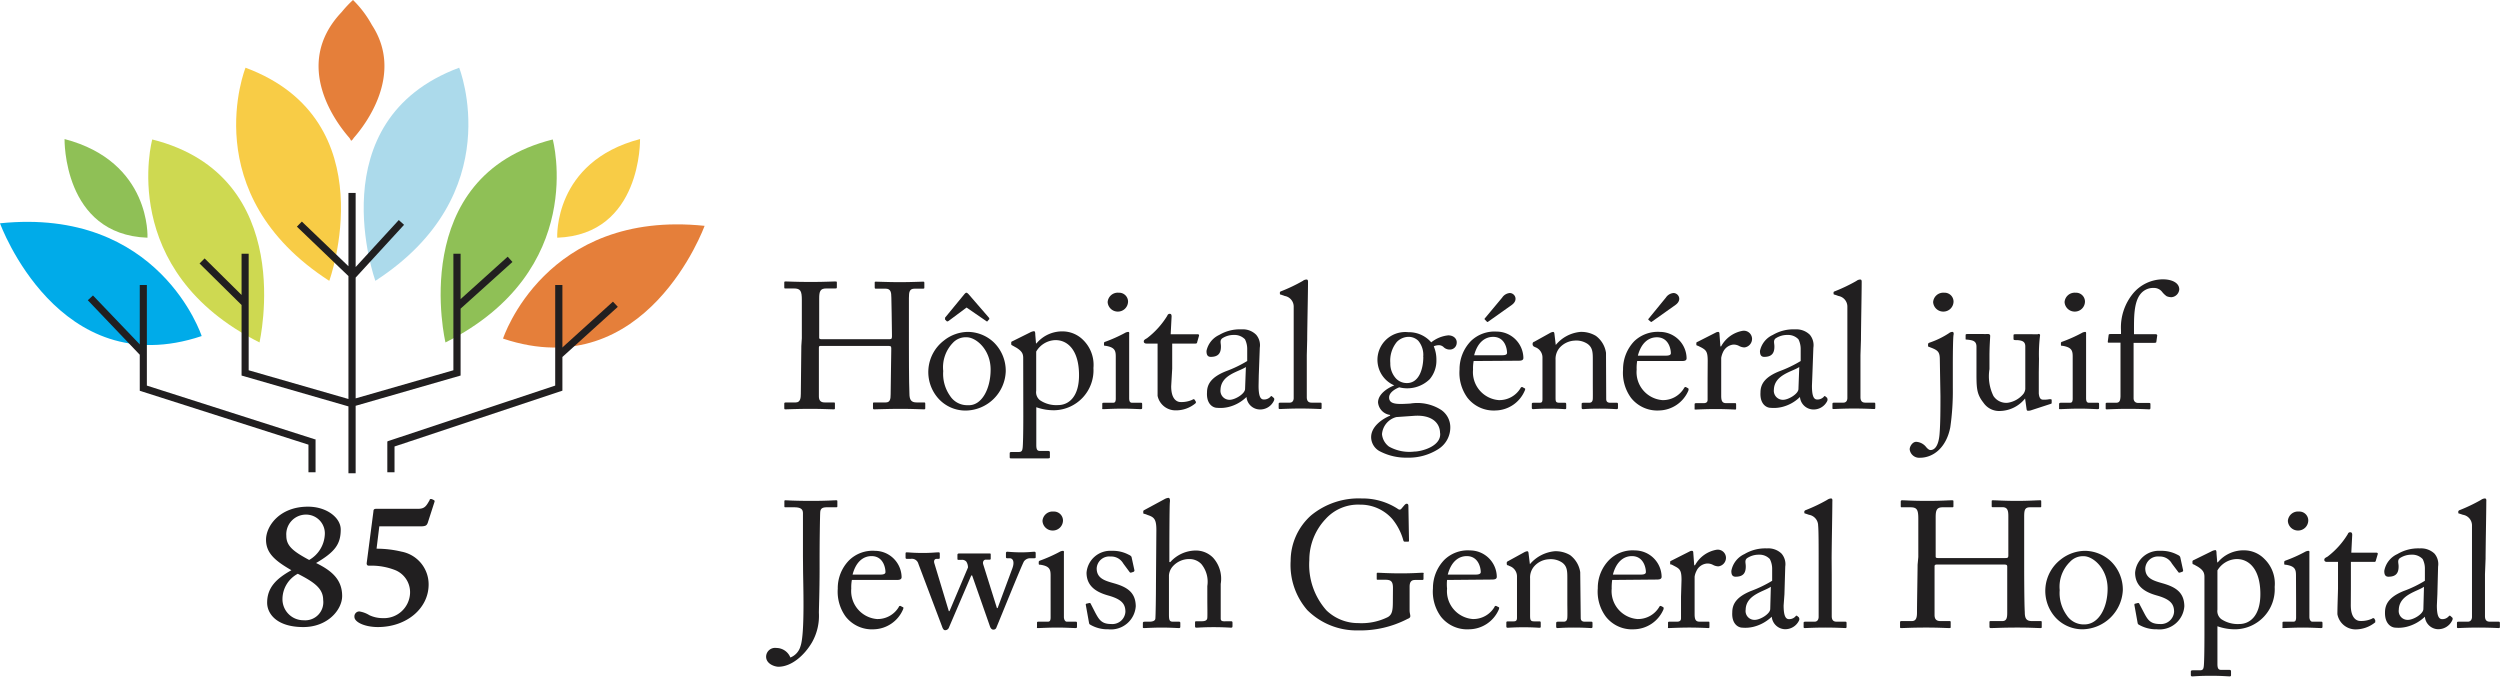 <?xml version="1.0" encoding="utf-8"?>
<svg xmlns="http://www.w3.org/2000/svg" viewBox="0 0 246.31 66.68">
  <title>Logo bilingue</title>
  <g id="Calque_2" data-name="Calque 2">
    <g id="Logo_bilingue" data-name="Logo bilingue">
      <g>
        <g>
          <g>
            <path d="M79,33.32c0-1.1,0-3.48,0-3.76,0-.9-.13-1.14-.79-1.14h-.84c-.08,0-.1,0-.1-.15v-.42c0-.09,0-.12.14-.12.36,0,.93.05,2.5.05,1.39,0,2-.05,2.37-.05.12,0,.17,0,.17.09v.45c0,.11,0,.15-.14.15h-.91c-.6,0-.69.3-.69,1,0,.25,0,2.57,0,3.56v.3c0,.09.06.14.22.14h6.59c.27,0,.36,0,.36-.26V33c0-1-.06-3.45-.06-3.66,0-.57-.07-.9-.58-.9h-.93c-.09,0-.13,0-.13-.13v-.46c0-.07,0-.1.11-.1.37,0,1.14.05,2.35.05s2-.05,2.28-.05c.13,0,.15,0,.15.14v.42c0,.11,0,.13-.15.13h-.8c-.51,0-.57.3-.57.93,0,.25,0,3.23,0,3.88v.6c0,.56,0,3.91.05,4.92,0,.63.18.88.71.88H91c.12,0,.16,0,.16.12v.42c0,.11,0,.14-.14.14-.34,0-1-.05-2.25-.05-1.55,0-2.12.05-2.66.05-.07,0-.1-.05-.1-.12v-.44c0-.09,0-.12.14-.12h1.12c.43,0,.48-.34.48-.81,0-.83.06-3.67.06-4.3v-.25c0-.2-.09-.21-.4-.21H80.93c-.19,0-.25,0-.25.17v.37c0,.48,0,3.19,0,4.43,0,.42.19.6.57.6h.87c.11,0,.14,0,.14.12v.44c0,.09,0,.12-.14.12-.34,0-1-.05-2.24-.05-1.54,0-2.07.05-2.48.05-.09,0-.13,0-.13-.12v-.46c0-.07.06-.1.13-.1h1c.45,0,.5-.43.5-.85,0-.83.05-4.25.05-4.71Z" style="fill: #211f20"/>
            <path d="M92.45,39.26A3.91,3.91,0,0,1,93,33.55a3.85,3.85,0,0,1,2.39-.85,3.76,3.76,0,0,1,2.49,1,3.91,3.91,0,0,1,1.21,2.88,4,4,0,0,1-3.93,3.87A3.59,3.59,0,0,1,92.45,39.26Zm5.15-2.84c0-2-1.45-3.19-2.36-3.19a1.72,1.72,0,0,0-1.37.56,3.47,3.47,0,0,0-.94,2.77A3.77,3.77,0,0,0,93.6,39a2,2,0,0,0,1.77.92C96.72,40,97.6,38.31,97.6,36.42ZM95.23,30.3l-1.8,1.34c-.06,0-.11.07-.16,0l-.16-.16s0-.1,0-.18L95,29c.07-.08.14-.16.21-.16s.16.08.24.17l2,2.31c0,.06.07.11,0,.14l-.14.16c0,.06-.09.07-.16,0Z" style="fill: #211f20"/>
            <path d="M100.81,35.27c0-.42-.13-.67-.65-1l-.41-.23c-.12-.05-.12-.1-.12-.16v-.14s0-.09.12-.12l1.71-.85a1.11,1.11,0,0,1,.41-.14c.09,0,.13.09.13.35l.07.85h.05a3.3,3.3,0,0,1,2.61-1.18,2.87,2.87,0,0,1,2,.86,3.43,3.43,0,0,1,1,2.75,3.94,3.94,0,0,1-3.85,4.16,5.08,5.08,0,0,1-1.78-.3v3.72c0,.5.12.59.39.59h.78c.15,0,.17.07.17.17V45c0,.11,0,.16-.17.16s-.69,0-1.83,0-1.66,0-1.8,0-.16,0-.16-.16v-.32c0-.08,0-.15.21-.15h.7c.3,0,.34-.18.37-.45s.06-1.33.06-3.06Zm1.28,3.23a1,1,0,0,0,.37.93,2.86,2.86,0,0,0,1.79.48c1,0,2.06-.76,2.06-2.94,0-2.47-1.12-3.46-2.31-3.46a2.26,2.26,0,0,0-1.91,1.13Z" style="fill: #211f20"/>
            <path d="M109.93,35.13c0-.6-.11-.91-1-1.06-.12,0-.16,0-.16-.12v-.16s0-.09.13-.12a14.57,14.57,0,0,0,1.92-.86.74.74,0,0,1,.34-.11c.09,0,.11.09.09.21,0,.3,0,1.41,0,2.87v1.93c0,.68,0,1.32,0,1.51,0,.34.09.46.29.46h.82c.14,0,.17,0,.17.16v.3c0,.12,0,.17-.16.17s-1-.05-1.71-.05c-1,0-1.73.05-1.92.05s-.14,0-.14-.14v-.35c0-.1,0-.14.17-.14h.88c.19,0,.26-.07.28-.35,0-.53,0-1.08,0-1.61Zm-.8-5.37a1,1,0,0,1,1.09-.92.88.88,0,0,1,.92.86,1,1,0,0,1-1,1A1,1,0,0,1,109.13,29.76Z" style="fill: #211f20"/>
            <path d="M115.39,38.06c0,1.32.6,1.55.92,1.55a2.59,2.59,0,0,0,1.18-.23.14.14,0,0,1,.21,0l.09.15a.15.15,0,0,1,0,.2,3,3,0,0,1-2,.7A1.8,1.8,0,0,1,114.05,39c0-.73,0-2.28,0-2.53v-.38c0-.32,0-1.5,0-2.24h-1.09c-.16,0-.27-.07-.27-.21s.11-.2.32-.32a8.11,8.11,0,0,0,2-2.22.24.24,0,0,1,.25-.18c.14,0,.17.12.17.27l-.09,1.74H118a.12.12,0,0,1,.13.16l-.18.62c0,.09-.06.14-.16.14h-2.3c0,.81,0,1.65,0,2.47Z" style="fill: #211f20"/>
            <path d="M124,38c0,1,.17,1.35.5,1.36a.86.86,0,0,0,.64-.24c.07-.09.11-.13.18-.07l.17.15c.06.05.09.15,0,.32a1.49,1.49,0,0,1-1.44.82,1.34,1.34,0,0,1-1.24-1.23h0a3.81,3.81,0,0,1-1.82,1,3.41,3.41,0,0,1-1.07.07c-.43,0-1.07-.39-1-1.52,0-.82.44-1.52,1.88-2.09a12,12,0,0,0,2.08-1l0-1.14a2.14,2.14,0,0,0-.22-1,1.43,1.43,0,0,0-1.07-.43,2.07,2.07,0,0,0-1.18.34c-.26.22-.11.49-.12.82,0,.62-.25,1-1,1-.29,0-.43-.18-.42-.59A2.23,2.23,0,0,1,120.12,33a4,4,0,0,1,2.22-.55,1.84,1.84,0,0,1,1.42.53,1.58,1.58,0,0,1,.36,1.28l-.1,2.73Zm-1.25-1.84c-.67.46-2.45.75-2.5,2.23a.89.89,0,0,0,.9,1c.53,0,1.5-.58,1.52-1.06Z" style="fill: #211f20"/>
            <path d="M128.75,35c0,.92,0,3.58,0,4.12,0,.3.09.55.47.55h.8c.16,0,.19,0,.19.16v.3c0,.1,0,.17-.1.17s-.91-.05-2-.05-1.85.05-2,.05-.13-.07-.13-.17v-.3c0-.12,0-.16.24-.16h.85c.2,0,.38-.12.39-.44,0-.55,0-3.58,0-4.6V33.53c0-1.25,0-2.86,0-3.32a1.06,1.06,0,0,0-.89-1.05l-.36-.13c-.09,0-.11-.05-.11-.09V28.8c0-.05.06-.08.16-.12a16,16,0,0,0,2.09-1,.63.63,0,0,1,.37-.14c.13,0,.16.09.15.31,0,1-.08,4.64-.08,5.61Z" style="fill: #211f20"/>
            <path d="M136,44.49a1.59,1.59,0,0,1-.91-1.42c0-1,1-1.75,1.87-2.12v-.07a1.37,1.37,0,0,1-1.19-1.23c0-.85,1-1.45,1.6-1.68v0a2.74,2.74,0,0,1,1.39-5.24,2.9,2.9,0,0,1,2.25,1,3.2,3.2,0,0,1,1.67-.69c.59,0,.88.39.84.75a.67.67,0,0,1-.7.65.86.86,0,0,1-.62-.27.73.73,0,0,0-.37-.16,1.25,1.25,0,0,0-.57.11,3.34,3.34,0,0,1,.26,1.34,2.83,2.83,0,0,1-.66,1.9,3.17,3.17,0,0,1-3,.8c-.36.14-1,.49-1,1,0,.73.89.67,2.09.6a4.34,4.34,0,0,1,3.06.64,2.07,2.07,0,0,1,.88,1.69,2.52,2.52,0,0,1-1.2,2.17,5.43,5.43,0,0,1-3.05.83A5.56,5.56,0,0,1,136,44.49Zm5.88-1.81c0-1-.8-1.84-2.58-1.71l-1.72.12a1.89,1.89,0,0,0-1.42,1.69,1.72,1.72,0,0,0,.69,1.22,4.11,4.11,0,0,0,2.5.49C140,44.49,142,44,141.89,42.68Zm-1.66-7.51a2.17,2.17,0,0,0-.48-1.59,1.35,1.35,0,0,0-.86-.39,1.63,1.63,0,0,0-1.26.5,2.9,2.9,0,0,0-.64,2.08,2.15,2.15,0,0,0,.57,1.53,1.46,1.46,0,0,0,1.07.44C139.84,37.74,140.23,36.28,140.23,35.17Z" style="fill: #211f20"/>
            <path d="M145.19,35.57a4,4,0,0,0-.06.85,2.76,2.76,0,0,0,2.53,3,2.42,2.42,0,0,0,2.16-1.2.16.16,0,0,1,.16-.09l.23.13c.06,0,.09.07,0,.26a3.19,3.19,0,0,1-2.83,1.92,3.28,3.28,0,0,1-2.8-1.25,4.17,4.17,0,0,1-.78-2.78,4,4,0,0,1,1.12-2.81,3.35,3.35,0,0,1,2.55-.93,2.64,2.64,0,0,1,2.62,2.59c0,.25-.22.28-.5.28ZM148,35c.34,0,.48-.08.48-.24,0-.41-.21-1.57-1.37-1.57-.78,0-1.53.51-1.87,1.81Zm-1.71-3.52a.07.07,0,0,1,0-.11L148,29.32a1,1,0,0,1,.75-.45c.48,0,.89.67.2,1.17l-2.34,1.66a.08.08,0,0,1-.11,0Z" style="fill: #211f20"/>
            <path d="M158.25,39.31c0,.28.16.37.39.37h.57c.16,0,.2,0,.2.16v.28c0,.12,0,.19-.14.19s-.68-.05-1.7-.05-1.48.05-1.6.05-.14-.05-.14-.19v-.28c0-.12,0-.16.23-.16h.52c.19,0,.34-.09.35-.41s0-1,0-1.48V35.47c0-.71,0-1.22-.52-1.59a2,2,0,0,0-1.3-.32,2.12,2.12,0,0,0-1.44.69,1.7,1.7,0,0,0-.41,1.2V39.1c0,.47,0,.58.42.58h.45c.14,0,.18,0,.18.18v.3c0,.1,0,.15-.13.15s-.6-.05-1.55-.05-1.48.05-1.58.05-.13-.05-.13-.15v-.32c0-.11,0-.16.18-.16h.52c.23,0,.35,0,.35-.35V35.2a1.08,1.08,0,0,0-.73-1l-.14-.07C151,34,151,34,151,33.93v-.08a.2.2,0,0,1,.16-.18l1.53-.85a.92.92,0,0,1,.32-.12c.09,0,.13.07.14.21l.13,1.08h0a3.55,3.55,0,0,1,2.44-1.29,2.79,2.79,0,0,1,1.51.39,2.53,2.53,0,0,1,1,1.67Z" style="fill: #211f20"/>
            <path d="M161.3,35.57a4.23,4.23,0,0,0-.05.85,2.76,2.76,0,0,0,2.53,3,2.4,2.4,0,0,0,2.15-1.2.16.16,0,0,1,.16-.09l.24.13s.08.07,0,.26a3.21,3.21,0,0,1-2.84,1.92,3.29,3.29,0,0,1-2.8-1.25,4.17,4.17,0,0,1-.78-2.78A4,4,0,0,1,161,33.63a3.35,3.35,0,0,1,2.55-.93,2.64,2.64,0,0,1,2.62,2.59c0,.25-.21.28-.5.28Zm2.83-.53c.34,0,.49-.08.49-.24,0-.41-.22-1.57-1.38-1.57-.78,0-1.53.51-1.87,1.81Zm-1.71-3.52a.08.08,0,0,1,0-.11l1.71-2.09a1,1,0,0,1,.75-.45c.48,0,.89.67.2,1.17l-2.34,1.66a.07.07,0,0,1-.1,0Z" style="fill: #211f20"/>
            <path d="M168.25,35.57c0-.9-.14-1.07-.64-1.34l-.34-.17c-.11,0-.14-.06-.14-.13v-.1c0-.07,0-.11.14-.16l1.77-.9a.53.53,0,0,1,.24-.07c.11,0,.13.11.13.21l.09,1.22h.07a3,3,0,0,1,2.14-1.54.81.81,0,0,1,.91.78.85.85,0,0,1-.75.86,1.17,1.17,0,0,1-.52-.14,1.12,1.12,0,0,0-.59-.14,1.27,1.27,0,0,0-1,.74,2.16,2.16,0,0,0-.18.57V39c0,.54.13.72.5.72h.84c.11,0,.13,0,.13.16v.32c0,.1,0,.15-.09.15s-.93-.05-1.89-.05c-1.11,0-1.86.05-2,.05s-.11,0-.11-.17v-.3c0-.12,0-.16.2-.16h.69c.27,0,.39-.11.39-.33,0-.59,0-1.2,0-2.12Z" style="fill: #211f20"/>
            <path d="M178.52,38c0,1,.17,1.35.5,1.36a.85.85,0,0,0,.64-.24c.07-.09.11-.13.18-.07l.18.15c0,.05.08.15,0,.32a1.49,1.49,0,0,1-1.44.82,1.34,1.34,0,0,1-1.24-1.23h0a3.81,3.81,0,0,1-1.82,1,3.41,3.41,0,0,1-1.07.07c-.43,0-1.07-.39-1-1.52,0-.82.44-1.52,1.88-2.09a12,12,0,0,0,2.08-1l0-1.14a2.14,2.14,0,0,0-.22-1,1.41,1.41,0,0,0-1.07-.43,2.07,2.07,0,0,0-1.18.34c-.26.22-.11.49-.12.82,0,.62-.25,1-1,1-.29,0-.43-.18-.42-.59A2.23,2.23,0,0,1,174.66,33a4,4,0,0,1,2.22-.55,1.89,1.89,0,0,1,1.43.53,1.61,1.61,0,0,1,.35,1.28l-.1,2.73Zm-1.25-1.84c-.67.46-2.45.75-2.5,2.23a.89.89,0,0,0,.91,1c.52,0,1.5-.58,1.51-1.06Z" style="fill: #211f20"/>
            <path d="M183.3,35c0,.92,0,3.58,0,4.12,0,.3.09.55.47.55h.8c.16,0,.19,0,.19.16v.3c0,.1,0,.17-.1.17s-.91-.05-2-.05-1.85.05-2,.05-.12-.07-.12-.17v-.3c0-.12,0-.16.23-.16h.85c.2,0,.38-.12.39-.44,0-.55,0-3.58,0-4.6V33.53c0-1.25,0-2.86,0-3.32a1.06,1.06,0,0,0-.89-1.05l-.36-.13c-.09,0-.11-.05-.11-.09V28.8c0-.05.06-.08.17-.12a16.55,16.55,0,0,0,2.08-1,.63.63,0,0,1,.37-.14c.13,0,.16.09.15.31,0,1-.07,4.64-.07,5.61Z" style="fill: #211f20"/>
            <path d="M191.12,35.48c0-.77-.14-.95-.87-1.23l-.18-.07c-.09,0-.11-.07-.11-.12V33.9s0-.09.14-.14a8.32,8.32,0,0,0,1.93-.94.52.52,0,0,1,.34-.12c.09,0,.14.12.1.3s-.07,1.39-.07,3v2.2a25,25,0,0,1-.25,3.9c-.39,2-1.67,3-3,3a.94.94,0,0,1-1-.83c0-.28.27-.74.64-.74a1.34,1.34,0,0,1,1,.54c.18.2.3.27.41.27.45,0,.8-.48.89-1.55s.09-2.52.09-3.77Z" style="fill: #211f20"/>
            <path d="M200.87,36.68c0,.85,0,1.71,0,2.08.05.55.25.62.46.62a2.78,2.78,0,0,0,.59-.05c.14,0,.2,0,.22.07l0,.23c0,.1,0,.14-.09.16l-1.87.61a1,1,0,0,1-.36.07c-.07,0-.14,0-.16-.21l-.14-1h0a3.25,3.25,0,0,1-2.42,1.23,1.87,1.87,0,0,1-1.68-.81c-.73-.93-.69-1.51-.69-3.45V34.16c0-.49-.27-.61-.68-.67s-.39,0-.39-.12v-.32c0-.1,0-.14.2-.14h1.58a1.42,1.42,0,0,0,.25,0l.2,0a.18.18,0,0,1,.19.21c0,.16-.07,1-.07,2v1.25a4.42,4.42,0,0,0,.39,2.64,1.5,1.5,0,0,0,1.43.67,2.47,2.47,0,0,0,1.53-.88,1,1,0,0,0,.18-.47v-4.2c0-.49-.32-.58-.77-.62-.3,0-.39,0-.39-.12v-.3c0-.14,0-.16.22-.16h1.65a2.32,2.32,0,0,0,.31,0l.21,0A.15.15,0,0,1,201,33a14.85,14.85,0,0,0-.11,2.35Z" style="fill: #211f20"/>
            <path d="M204.21,35.13c0-.6-.11-.91-1-1.06-.12,0-.16,0-.16-.12v-.16s0-.09.12-.12a14.65,14.65,0,0,0,1.93-.86.74.74,0,0,1,.34-.11c.09,0,.1.09.09.21,0,.3,0,1.41,0,2.87v1.93c0,.68,0,1.32,0,1.51,0,.34.09.46.28.46h.82c.15,0,.18,0,.18.16v.3c0,.12,0,.17-.16.17s-1-.05-1.71-.05c-1,0-1.73.05-1.92.05s-.15,0-.15-.14v-.35c0-.1.06-.14.18-.14h.88c.19,0,.26-.07.28-.35,0-.53,0-1.08,0-1.61Zm-.8-5.37a1,1,0,0,1,1.08-.92.88.88,0,0,1,.93.86,1,1,0,0,1-1,1A1,1,0,0,1,203.41,29.76Zm-12.95,0a1,1,0,0,1,1.08-.92.88.88,0,0,1,.93.86,1,1,0,0,1-1,1A1,1,0,0,1,190.46,29.76Z" style="fill: #211f20"/>
            <path d="M209,33.76h-1.23c-.09,0-.12,0-.09-.2l.07-.53c0-.1.07-.12.22-.12h1v-.33a5.28,5.28,0,0,1,1.19-3.67,3.87,3.87,0,0,1,2.93-1.39c.84,0,1.62.31,1.62,1a.84.84,0,0,1-.75.76,1.18,1.18,0,0,1-.5-.1,2.13,2.13,0,0,1-.43-.41,1,1,0,0,0-.82-.4,1.59,1.59,0,0,0-1.33.61c-.66.83-.63,2.36-.63,3.6v.35h2.16a.13.13,0,0,1,.12.18l-.08.58c0,.07-.09.09-.24.09h-2v1.57c0,2.08,0,3.7,0,3.89s.09.46.46.46h1c.16,0,.2,0,.2.14v.28c0,.14,0,.21-.13.21s-.76-.05-2.14-.05c-1,0-1.89.05-2,.05s-.14,0-.14-.12V39.8c0-.08,0-.12.18-.12h.85c.34,0,.41-.21.43-.62v-5.3Z" style="fill: #211f20"/>
          </g>
          <g>
            <path d="M79.11,54.74c0-.28,0-3.4,0-4.16,0-.39-.18-.6-.87-.6H77.4c-.07,0-.12,0-.12-.09v-.47c0-.09,0-.13.12-.13s.86.06,2.55.06c1.52,0,2.14-.06,2.41-.06.1,0,.14,0,.14.11v.44c0,.11,0,.14-.14.14h-.89c-.48,0-.64.14-.66.51s-.06,2.54-.06,4.67V56c0,2.23-.07,4-.07,4.37A5.29,5.29,0,0,1,80,63.29c-.73,1.25-2,2.4-3.31,2.4-.32,0-1.21-.25-1.21-1a.88.88,0,0,1,1-.85,1.49,1.49,0,0,1,1.39.94,1.67,1.67,0,0,0,1-1.12c.45-1.26.25-6.38.25-7.66Z" style="fill: #211f20"/>
            <path d="M83.93,57.14a4,4,0,0,0-.06.85,2.77,2.77,0,0,0,2.53,3,2.42,2.42,0,0,0,2.16-1.2c0-.07.11-.11.16-.09l.23.12c.06,0,.09.08,0,.27A3.22,3.22,0,0,1,86.12,62a3.28,3.28,0,0,1-2.8-1.25A4.18,4.18,0,0,1,82.54,58a3.91,3.91,0,0,1,1.12-2.8,3.31,3.31,0,0,1,2.55-.93,2.64,2.64,0,0,1,2.62,2.59c0,.24-.22.28-.5.28Zm2.83-.53c.34,0,.48-.09.48-.25,0-.4-.21-1.57-1.37-1.57-.79,0-1.53.52-1.87,1.82Z" style="fill: #211f20"/>
            <path d="M98.22,59.91h.07L99.74,56c.23-.62.08-1-.27-1h-.25c-.09,0-.11-.05-.11-.14v-.37a.12.12,0,0,1,.13-.13c.1,0,.64.06,1.37.06s1.09-.06,1.3-.06a.12.12,0,0,1,.13.13v.37c0,.09,0,.14-.13.14h-.45a.77.77,0,0,0-.57.3c-.21.33-2.47,5.94-2.71,6.5a.3.3,0,0,1-.33.23c-.13,0-.25-.12-.32-.33l-1.75-5h-.09L93.5,61.81a.4.4,0,0,1-.38.28c-.14,0-.23-.14-.3-.35l-2.34-6.2a.66.66,0,0,0-.74-.48h-.4c-.1,0-.12-.05-.12-.16v-.33c0-.09,0-.15.11-.15.25,0,.6.06,1.62.06.8,0,1.23-.06,1.5-.06.1,0,.14,0,.14.15v.35c0,.09,0,.14-.14.14h-.16c-.2,0-.33.16-.22.48l1.41,4.67h.07l1.82-4.3a1.08,1.08,0,0,0-.16-.57.54.54,0,0,0-.48-.18h-.27c-.09,0-.13,0-.13-.12v-.37c0-.1.06-.14.17-.14s.71,0,1.6,0,1.21,0,1.35,0,.16,0,.16.12V55c0,.09,0,.14-.12.14h-.38c-.17,0-.32.2-.24.46Z" style="fill: #211f20"/>
            <path d="M103.51,56.7c0-.6-.1-.92-1-1.06-.13,0-.17,0-.17-.12v-.16s0-.09.13-.13a14.65,14.65,0,0,0,1.93-.86.71.71,0,0,1,.33-.1c.09,0,.11.08.09.21,0,.3,0,1.41,0,2.87v1.92c0,.69,0,1.32,0,1.52s.09.46.29.46h.82c.14,0,.18,0,.18.16v.3c0,.12,0,.17-.16.17s-1-.05-1.71-.05c-1,0-1.73.05-1.93.05s-.14,0-.14-.14v-.35c0-.11,0-.14.18-.14h.87c.2,0,.27-.07.29-.36,0-.52,0-1.07,0-1.6Zm-.8-5.38a1,1,0,0,1,1.09-.92.89.89,0,0,1,.93.87,1,1,0,0,1-1,1A1,1,0,0,1,102.71,51.32Z" style="fill: #211f20"/>
            <path d="M107.39,61.53c-.09-.05-.09-.16-.11-.25l-.3-1.67a.1.1,0,0,1,.1-.14l.24-.06c.07,0,.12,0,.16.11l.44.86c.36.66.61,1.1,1.55,1.1a1.29,1.29,0,0,0,1.41-1.2c0-.8-.39-1.25-1.73-1.62-1.05-.3-2.1-.85-2.1-2.24a2.35,2.35,0,0,1,2.49-2.15,3.32,3.32,0,0,1,1.64.37c.27.12.31.21.32.31l.27,1.24a.16.16,0,0,1-.12.16l-.22.07c-.07,0-.1,0-.16-.09l-.6-.81a1.37,1.37,0,0,0-1.25-.69A1.24,1.24,0,0,0,108.05,56c0,1,.83,1.22,1.71,1.47,1.3.37,2.12.9,2.14,2.25A2.45,2.45,0,0,1,109.19,62,3.34,3.34,0,0,1,107.39,61.53Z" style="fill: #211f20"/>
            <path d="M113.93,52.22c0-1.07-.22-1.27-.86-1.48l-.3-.11c-.11,0-.13-.05-.13-.1v-.16c0-.07.06-.09.22-.18l1.85-1a1,1,0,0,1,.41-.14c.11,0,.18.14.14.44s-.05,3.88-.05,4.76v1.13h.09a3.41,3.41,0,0,1,2.44-1.14,2.38,2.38,0,0,1,1.77.7,3.09,3.09,0,0,1,.76,2.59v1c0,1,0,2.08,0,2.41s.28.27.66.27h.3c.14,0,.2,0,.2.16v.26c0,.14,0,.21-.15.21s-.69-.05-1.71-.05-1.51.05-1.67.05-.16-.05-.16-.19v-.3c0-.09,0-.14.12-.14h.41c.3,0,.66,0,.68-.34s0-1.18,0-1.74V57.74a2.74,2.74,0,0,0-.59-2.17,1.62,1.62,0,0,0-1.17-.49,2.17,2.17,0,0,0-1.66.74,1.5,1.5,0,0,0-.36.86v3.84c0,.57.05.73.39.73h.54c.12,0,.19,0,.19.14v.3c0,.12,0,.19-.14.19s-.87-.05-1.69-.05-1.57.05-1.73.05-.13-.05-.13-.17v-.32c0-.13.08-.14.27-.14h.38c.28,0,.55-.07.58-.29s.06-2.27.06-3.41Z" style="fill: #211f20"/>
            <path d="M137.24,57.93c0-.63-.19-.81-.73-.81h-.75c-.09,0-.12,0-.12-.1v-.44c0-.11,0-.15.1-.15.25,0,1.06.06,2.27.06s1.85-.06,2.1-.06.14.06.14.13V57c0,.07,0,.14-.12.14h-.7c-.32,0-.55.12-.55.67v2.33c0,.25.07.42.07.56s-.1.21-.28.28a10.1,10.1,0,0,1-4.87,1.13,6.89,6.89,0,0,1-5-2,6.78,6.78,0,0,1-1.64-4.85,6,6,0,0,1,2-4.47,7.37,7.37,0,0,1,5-1.68,6.36,6.36,0,0,1,3.52,1c.19.15.3.12.4,0l.27-.32c.07-.07.14-.16.25-.16s.16.09.16.21l.06,3.37c0,.09,0,.16-.09.16l-.32,0c-.08,0-.13-.05-.15-.14a5.77,5.77,0,0,0-1.07-2.08A4.18,4.18,0,0,0,134,49.72a4.32,4.32,0,0,0-3.41,1.43A5.87,5.87,0,0,0,129,55.2a6.76,6.76,0,0,0,1.69,4.94,4.49,4.49,0,0,0,3.14,1.25,5.79,5.79,0,0,0,2.92-.6c.41-.25.48-.64.48-1.55Z" style="fill: #211f20"/>
            <path d="M142.57,57.14a4.23,4.23,0,0,0,0,.85,2.76,2.76,0,0,0,2.53,3,2.42,2.42,0,0,0,2.15-1.2c0-.07.11-.11.16-.09l.24.12c.05,0,.09.08,0,.27A3.22,3.22,0,0,1,144.76,62a3.29,3.29,0,0,1-2.8-1.25,4.18,4.18,0,0,1-.78-2.79,4,4,0,0,1,1.12-2.8,3.31,3.31,0,0,1,2.55-.93,2.64,2.64,0,0,1,2.62,2.59c0,.24-.21.28-.5.28Zm2.83-.53c.34,0,.49-.09.49-.25,0-.4-.22-1.57-1.38-1.57-.78,0-1.53.52-1.87,1.82Z" style="fill: #211f20"/>
            <path d="M155.74,60.88c0,.28.16.37.39.37h.57c.16,0,.2,0,.2.16v.28c0,.12,0,.19-.14.19s-.68-.05-1.7-.05-1.48.05-1.6.05-.14-.05-.14-.19v-.28c0-.13.05-.16.23-.16h.52c.19,0,.33-.09.35-.41s0-1,0-1.48V57c0-.7,0-1.21-.52-1.58a2,2,0,0,0-1.3-.32,2.07,2.07,0,0,0-1.44.69,1.68,1.68,0,0,0-.41,1.2v3.64c0,.48.05.59.42.59h.45c.14,0,.18,0,.18.17v.3c0,.11,0,.16-.13.16s-.6-.05-1.55-.05-1.48.05-1.58.05-.13-.05-.13-.16v-.31c0-.11,0-.16.18-.16h.52c.23,0,.35-.06.35-.36V56.77a1.08,1.08,0,0,0-.73-1l-.14-.07c-.13,0-.14-.11-.14-.16v-.09c0-.09.07-.14.16-.18l1.53-.84a.92.92,0,0,1,.32-.12c.09,0,.13.07.14.21l.13,1.07h0a3.63,3.63,0,0,1,2.45-1.28,2.79,2.79,0,0,1,1.51.38,2.57,2.57,0,0,1,1,1.68Z" style="fill: #211f20"/>
            <path d="M158.84,57.14a5.17,5.17,0,0,0-.05.85,2.76,2.76,0,0,0,2.53,3,2.43,2.43,0,0,0,2.16-1.2.14.14,0,0,1,.16-.09l.23.12s.09.08,0,.27A3.22,3.22,0,0,1,161,62a3.27,3.27,0,0,1-2.79-1.25,4.14,4.14,0,0,1-.79-2.79,3.93,3.93,0,0,1,1.13-2.8,3.28,3.28,0,0,1,2.54-.93,2.64,2.64,0,0,1,2.62,2.59c0,.24-.21.28-.5.28Zm2.84-.53c.34,0,.48-.09.48-.25,0-.4-.22-1.57-1.38-1.57-.78,0-1.53.52-1.87,1.82Z" style="fill: #211f20"/>
            <path d="M165.67,57.14c0-.9-.14-1.08-.64-1.34l-.34-.18c-.11,0-.14,0-.14-.12v-.11c0-.07,0-.1.14-.16l1.76-.89a.48.48,0,0,1,.25-.07c.11,0,.13.1.13.21l.09,1.21H167a3,3,0,0,1,2.14-1.53.81.81,0,0,1,.91.78.85.85,0,0,1-.75.86,1.17,1.17,0,0,1-.52-.14,1.14,1.14,0,0,0-.59-.14,1.25,1.25,0,0,0-1.05.74,1.79,1.79,0,0,0-.18.56v3.7c0,.55.13.73.5.73h.84c.11,0,.12,0,.12.16v.31c0,.11,0,.16-.09.16s-.92-.05-1.89-.05-1.85.05-2,.05-.1,0-.1-.17v-.3c0-.13,0-.16.19-.16h.7c.27,0,.39-.11.39-.34,0-.58,0-1.2,0-2.11Z" style="fill: #211f20"/>
            <path d="M175.73,59.65c0,1,.19,1.34.51,1.35a.83.83,0,0,0,.64-.25c.07-.09.11-.12.18-.07l.18.15c0,.05.09.14,0,.32a1.5,1.5,0,0,1-1.43.84,1.35,1.35,0,0,1-1.25-1.23h0a4,4,0,0,1-1.82,1,3.4,3.4,0,0,1-1.07.08c-.43,0-1.07-.39-1-1.51,0-.82.42-1.53,1.86-2.11a12,12,0,0,0,2.07-1l0-1.14a2.08,2.08,0,0,0-.23-1,1.39,1.39,0,0,0-1.07-.43,2.07,2.07,0,0,0-1.18.35c-.26.22-.11.5-.12.82,0,.62-.24,1-1,1-.29,0-.43-.17-.42-.58a2.27,2.27,0,0,1,1.29-1.65,4,4,0,0,1,2.22-.56,1.87,1.87,0,0,1,1.43.51,1.59,1.59,0,0,1,.37,1.28l-.08,2.73Zm-1.26-1.84c-.67.47-2.45.78-2.48,2.26a.87.87,0,0,0,.91,1c.52,0,1.49-.58,1.51-1.06Z" style="fill: #211f20"/>
            <path d="M180.47,56.58c0,.91,0,3.57,0,4.12,0,.3.09.55.47.55h.8c.16,0,.19,0,.19.16v.3c0,.1,0,.17-.1.17s-.91-.05-2-.05-1.85.05-2,.05-.13-.07-.13-.17v-.3c0-.13,0-.16.23-.16h.86c.2,0,.37-.13.39-.44,0-.55,0-3.58,0-4.61V55.09c0-1.25,0-2.85-.05-3.31a1.08,1.08,0,0,0-.9-1.06l-.35-.12c-.09,0-.11-.05-.11-.09v-.14s.05-.09.16-.12a16.12,16.12,0,0,0,2.09-1,.71.71,0,0,1,.37-.14c.13,0,.16.09.14.32,0,1-.07,4.64-.07,5.61Z" style="fill: #211f20"/>
            <path d="M189,54.88c0-1.09,0-3.47,0-3.75,0-.9-.12-1.15-.78-1.15h-.84c-.09,0-.11,0-.11-.14v-.42a.12.12,0,0,1,.14-.13c.36,0,.93.06,2.5.06,1.39,0,2-.06,2.37-.06.13,0,.18,0,.18.09v.46c0,.11,0,.14-.14.14h-.91c-.61,0-.7.3-.7,1,0,.24,0,2.57,0,3.56v.3c0,.09.05.14.21.14h6.6c.26,0,.35,0,.35-.27v-.17c0-1,0-3.46,0-3.67,0-.56-.07-.9-.59-.9h-.93c-.09,0-.12,0-.12-.12V49.4c0-.07,0-.11.11-.11.37,0,1.14.06,2.35.06s1.94-.06,2.28-.06c.13,0,.14,0,.14.15v.42c0,.1,0,.12-.14.12H200c-.52,0-.57.3-.57.94,0,.24,0,3.22,0,3.87v.6c0,.57,0,3.92.06,4.92,0,.64.17.88.71.88H201c.13,0,.16,0,.16.13v.42c0,.11,0,.14-.14.14-.34,0-.94-.05-2.25-.05-1.55,0-2.12.05-2.65.05a.11.11,0,0,1-.11-.12v-.44c0-.09,0-.13.14-.13h1.13c.42,0,.48-.33.48-.81,0-.82,0-3.66,0-4.3v-.25c0-.19-.09-.21-.39-.21h-6.52c-.2,0-.25.06-.25.18v.37c0,.48,0,3.19,0,4.42,0,.43.2.6.57.6h.88c.1,0,.14,0,.14.13v.44c0,.09,0,.12-.14.12-.34,0-1-.05-2.25-.05-1.53,0-2.07.05-2.48.05-.09,0-.12,0-.12-.12V61.3a.11.11,0,0,1,.12-.11h1.05c.45,0,.5-.42.5-.84,0-.83.06-4.25.06-4.71Z" style="fill: #211f20"/>
            <path d="M202.5,60.82a3.91,3.91,0,0,1,.55-5.71,3.93,3.93,0,0,1,2.39-.84,3.81,3.81,0,0,1,2.5,1,3.9,3.9,0,0,1,1.21,2.87A4.05,4.05,0,0,1,205.21,62,3.6,3.6,0,0,1,202.5,60.82ZM207.65,58c0-2-1.44-3.2-2.35-3.2a1.73,1.73,0,0,0-1.37.57,3.42,3.42,0,0,0-1,2.77,3.76,3.76,0,0,0,.68,2.46,2,2,0,0,0,1.77.92C206.78,61.51,207.65,59.87,207.65,58Z" style="fill: #211f20"/>
            <path d="M210.7,61.53c-.09-.05-.09-.16-.11-.25l-.3-1.67c0-.09,0-.13.11-.14l.23-.06c.07,0,.12,0,.16.11l.45.86c.35.66.6,1.1,1.55,1.1a1.3,1.3,0,0,0,1.41-1.2c0-.8-.4-1.25-1.73-1.62-1.06-.3-2.11-.85-2.11-2.24a2.35,2.35,0,0,1,2.5-2.15,3.35,3.35,0,0,1,1.64.37c.27.12.3.21.32.31l.27,1.24c0,.07,0,.12-.13.16l-.21.07c-.07,0-.11,0-.16-.09l-.61-.81a1.35,1.35,0,0,0-1.25-.69A1.25,1.25,0,0,0,211.36,56c0,1,.84,1.22,1.71,1.47,1.3.37,2.12.9,2.14,2.25A2.45,2.45,0,0,1,212.5,62,3.37,3.37,0,0,1,210.7,61.53Z" style="fill: #211f20"/>
            <path d="M217.19,56.84c0-.42-.13-.67-.64-1l-.41-.23c-.13,0-.13-.11-.13-.16v-.14s0-.09.13-.13l1.71-.84a1,1,0,0,1,.41-.14c.09,0,.12.09.12.35l.07.85h.06a3.3,3.3,0,0,1,2.6-1.18,2.81,2.81,0,0,1,2,.86,3.38,3.38,0,0,1,1,2.75A3.94,3.94,0,0,1,220.26,62a5.09,5.09,0,0,1-1.79-.3v3.72c0,.49.13.58.39.58h.79c.14,0,.16.07.16.18v.3c0,.1,0,.16-.16.16s-.7-.06-1.84-.06-1.65.06-1.8.06-.16-.06-.16-.16V66.2c0-.09,0-.16.22-.16h.69c.3,0,.34-.17.37-.44s.06-1.34.06-3.07Zm1.28,3.23a1,1,0,0,0,.38.93,2.91,2.91,0,0,0,1.78.48c1,0,2.07-.76,2.07-2.95,0-2.47-1.13-3.45-2.32-3.45a2.28,2.28,0,0,0-1.91,1.12Z" style="fill: #211f20"/>
            <path d="M226.21,56.7c0-.6-.1-.92-1-1.06-.12,0-.16,0-.16-.12v-.16s0-.09.13-.13a14,14,0,0,0,1.92-.86.78.78,0,0,1,.34-.1c.09,0,.11.08.09.21,0,.3,0,1.41,0,2.87v1.92c0,.69,0,1.32,0,1.52s.09.46.29.46h.82c.14,0,.18,0,.18.16v.3c0,.12,0,.17-.16.17s-1-.05-1.71-.05c-1,0-1.73.05-1.93.05s-.14,0-.14-.14v-.35c0-.11,0-.14.18-.14h.87c.2,0,.27-.07.29-.36,0-.52,0-1.07,0-1.6Zm-.8-5.38a1,1,0,0,1,1.09-.92.88.88,0,0,1,.92.87,1,1,0,0,1-1,1A1,1,0,0,1,225.41,51.32Z" style="fill: #211f20"/>
            <path d="M231.61,59.63c0,1.32.61,1.55.93,1.55a2.54,2.54,0,0,0,1.17-.23.15.15,0,0,1,.22,0l.09.16c0,.07,0,.14,0,.2a3.07,3.07,0,0,1-2,.7,1.82,1.82,0,0,1-1.73-1.5c0-.72.06-2.27.06-2.52v-.39c0-.31,0-1.5,0-2.24h-1.09c-.16,0-.26-.07-.26-.21s.1-.19.32-.31a8,8,0,0,0,2-2.23.23.23,0,0,1,.25-.17c.14,0,.18.12.18.26l-.09,1.75h2.48c.1,0,.16.09.12.16l-.18.61a.14.14,0,0,1-.16.14h-2.3c0,.81,0,1.66,0,2.47Z" style="fill: #211f20"/>
            <path d="M240.09,59.65c0,1,.18,1.34.51,1.35a.82.82,0,0,0,.63-.25c.08-.09.12-.12.19-.07l.17.15c.06.05.09.14,0,.32a1.52,1.52,0,0,1-1.44.84,1.34,1.34,0,0,1-1.24-1.23h0a4,4,0,0,1-1.82,1,3.34,3.34,0,0,1-1.06.08c-.44,0-1.08-.39-1.05-1.51,0-.82.42-1.53,1.86-2.11a11.25,11.25,0,0,0,2.07-1l0-1.14a2.07,2.07,0,0,0-.22-1,1.41,1.41,0,0,0-1.08-.43,2.07,2.07,0,0,0-1.18.35c-.26.22-.1.5-.11.82,0,.62-.24,1-1,1-.28,0-.42-.17-.41-.58a2.25,2.25,0,0,1,1.29-1.65,4,4,0,0,1,2.21-.56,1.92,1.92,0,0,1,1.44.51,1.58,1.58,0,0,1,.36,1.28l-.07,2.73Zm-1.27-1.84c-.66.47-2.44.78-2.48,2.26a.87.87,0,0,0,.91,1c.53,0,1.5-.58,1.51-1.06Z" style="fill: #211f20"/>
            <path d="M244.83,56.58c0,.91,0,3.57,0,4.12,0,.3.09.55.47.55h.8c.16,0,.2,0,.2.16v.3c0,.1,0,.17-.11.17s-.91-.05-2-.05-1.86.05-2,.05-.12-.07-.12-.17v-.3c0-.13,0-.16.23-.16h.85c.2,0,.38-.13.4-.44,0-.55,0-3.58,0-4.61V55.09c0-1.25,0-2.85,0-3.31a1.06,1.06,0,0,0-.89-1.06l-.36-.12c-.09,0-.1-.05-.1-.09v-.14s.05-.09.16-.12a16.68,16.68,0,0,0,2.08-1,.71.71,0,0,1,.38-.14c.12,0,.16.09.14.32,0,1-.07,4.64-.07,5.61Z" style="fill: #211f20"/>
          </g>
          <g>
            <path d="M24.19,6.67s-5,12.45,8.25,21C32.44,27.71,38.15,11.87,24.19,6.67Z" style="fill: #f8cc46"/>
            <path d="M15,13.74s-3.53,12.92,10.57,20C25.54,33.75,29.43,17.37,15,13.74Z" style="fill: #ced951"/>
            <path d="M14.53,23.42s.39-7.48-8.17-9.72C6.36,13.7,6.18,23.12,14.53,23.42Z" style="fill: #8fc056"/>
            <path d="M19.87,33.11S15.72,20.38,0,22C0,22,5.74,37.85,19.87,33.11Z" style="fill: #00abe9"/>
            <path d="M45.24,6.67s4.95,12.45-8.26,21C37,27.71,31.27,11.87,45.24,6.67Z" style="fill: #acdaeb"/>
            <path d="M54.46,13.74s3.52,12.92-10.57,20C43.89,33.75,40,17.37,54.46,13.74Z" style="fill: #8fc056"/>
            <path d="M54.9,23.42s-.4-7.48,8.16-9.72C63.06,13.7,63.25,23.12,54.9,23.42Z" style="fill: #f8cc46"/>
            <path d="M34.85,13.59c1.07-1.21,5-6.23,1.79-11.13A10.4,10.4,0,0,0,34.78,0a11,11,0,0,0-1.11,1.18c-5,5.26-.4,11.1.76,12.41a2.54,2.54,0,0,1,.16.28l0,0,0,0C34.75,13.77,34.79,13.68,34.85,13.59Z" style="fill: #e57f3a"/>
            <path d="M49.56,33.36s4.15-12.74,19.86-11.11C69.42,22.25,63.69,38.09,49.56,33.36Z" style="fill: #e57f3a"/>
            <polygon points="31.11 43.31 14.47 37.99 14.47 28.08 13.77 28.08 13.77 33.93 9.16 29.11 8.65 29.58 13.77 34.95 13.77 38.5 30.39 43.81 30.39 46.8 30.39 46.53 31.09 46.53 31.09 46.67 31.09 43.42 31.08 43.42 31.11 43.31 31.11 43.31" style="fill: #211f20"/>
            <polygon points="45.38 37 45.38 30.41 50.49 25.81 50.02 25.29 45.38 29.47 45.38 25 44.67 25 44.67 36.48 35.04 39.25 35.04 27.35 39.81 22.15 39.29 21.68 39.29 21.68 35.04 26.31 35.04 19.01 34.33 19.01 34.33 26.23 29.74 21.83 29.25 22.33 34.33 27.2 34.33 39.31 24.5 36.48 24.5 25 23.8 25 23.8 29.06 20.16 25.46 19.66 25.96 23.8 30.05 23.8 37 34.33 40.04 34.33 46.63 35.04 46.63 35.04 39.98 45.38 37" style="fill: #211f20"/>
            <polygon points="55.41 35.17 60.87 30.23 60.39 29.72 55.41 34.23 55.41 28.08 54.7 28.08 54.7 37.99 38.23 43.46 38.23 43.48 38.16 43.48 38.16 46.53 38.87 46.53 38.87 43.99 55.41 38.49 55.41 35.17" style="fill: #211f20"/>
          </g>
        </g>
        <g>
          <path d="M33.57,52.17c0,1.43-.56,2.21-2.43,3.3,1.54.75,2.57,1.63,2.57,3.25,0,1.36-1.43,3.06-3.82,3.06-2.65,0-3.57-1.33-3.57-2.4,0-1.5.92-2.38,2.39-3.2-1.51-.88-2.5-1.63-2.5-3s1.36-3.26,4.12-3.26C32.17,49.91,33.57,51,33.57,52.17ZM27.83,59a2.07,2.07,0,0,0,2.09,2.11,1.78,1.78,0,0,0,1.92-2c0-1.15-.92-1.77-2.5-2.58A2.84,2.84,0,0,0,27.83,59ZM32,52.7a1.85,1.85,0,0,0-1.87-2,1.94,1.94,0,0,0-1.92,2.09c0,1,.67,1.53,2.25,2.38A3.06,3.06,0,0,0,32,52.7Z" style="fill: #211f20"/>
          <path d="M37.1,54.06a10.52,10.52,0,0,1,2.46.29,3.28,3.28,0,0,1,2.67,3.24c0,2.35-2.17,4.19-5,4.19-1.28,0-2.31-.48-2.31-1a.49.49,0,0,1,.47-.54,2.64,2.64,0,0,1,1,.37,3.08,3.08,0,0,0,1.32.29,2.57,2.57,0,0,0,2.69-2.44,2.35,2.35,0,0,0-1.49-2.3,6.42,6.42,0,0,0-2.26-.43h-.34c-.14,0-.2-.13-.18-.27l.66-5.06c0-.21.08-.27.3-.27h4.1c.66,0,.81-.28,1.14-.86,0-.1.11-.15.29-.06s.22.1.19.23l-.67,2.08c-.11.27-.22.34-.77.34h-4Z" style="fill: #211f20"/>
        </g>
      </g>
    </g>
  </g>
</svg>

